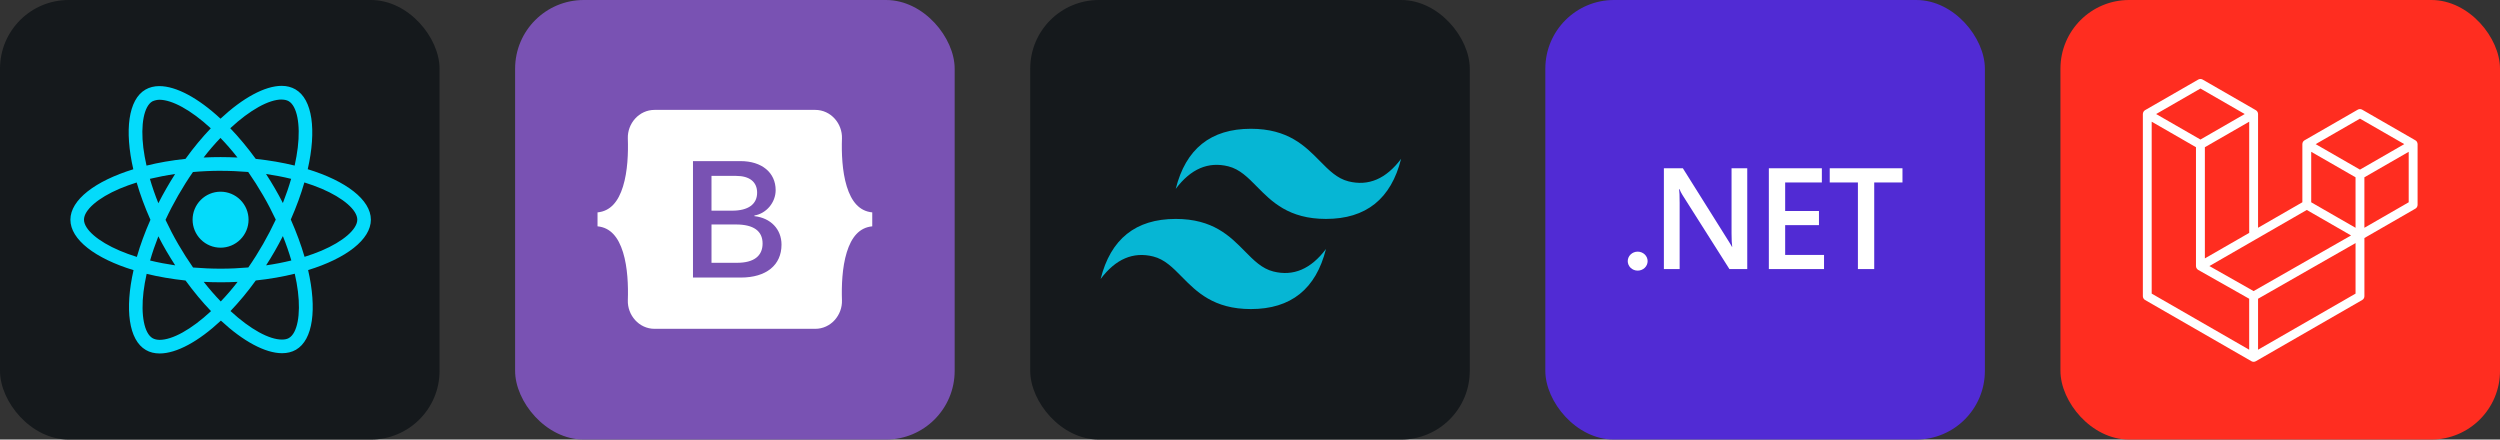 <svg width="273" height="48" viewBox="0 0 1456 256" 
        fill="none" xmlns="http://www.w3.org/2000/svg" xmlns:xlink="http://www.w3.org/1999/xlink" version="1.1">
        <rect x="0" y="0" width="1456" height="256" fill="#333333" stroke="none"/>
        <defs>
            




        </defs>
        
            <g transform="translate(0, 0)">
                <svg width="256" height="256" title="React.js" viewBox="0 0 256 256" fill="none" xmlns="http://www.w3.org/2000/svg" id="reactjs">
<style>
#reactjs {
    rect {fill: #15191C}

    @media (prefers-color-scheme: light) {
        rect {fill: #F4F2ED}
    }
}
</style>
<rect width="256" height="256" rx="40" fill="#15191C"/>
<path d="M144.76 127.948C144.76 132.271 143.044 136.417 139.988 139.474C136.932 142.532 132.786 144.25 128.464 144.252C124.139 144.252 119.992 142.534 116.935 139.477C113.877 136.419 112.159 132.272 112.159 127.948C112.159 123.625 113.876 119.479 116.932 116.422C119.988 113.364 124.133 111.646 128.456 111.644C132.78 111.644 136.927 113.361 139.985 116.419C143.043 119.477 144.76 123.624 144.76 127.948ZM164.069 50C154.254 50 141.414 57 128.427 69.119C115.448 57.066 102.6 50.146 92.793 50.146C89.803 50.146 87.083 50.824 84.728 52.173C74.702 57.955 72.456 75.973 77.633 98.584C55.438 105.439 41 116.398 41 127.948C41 139.542 55.51 150.53 77.772 157.333C72.638 180.032 74.928 198.079 84.976 203.854C87.309 205.218 90.007 205.859 93.011 205.859C102.819 205.859 115.667 198.859 128.653 186.726C141.632 198.786 154.48 205.706 164.288 205.706C167.277 205.706 169.997 205.05 172.352 203.701C182.371 197.926 184.624 179.908 179.447 157.29C201.562 150.494 216 139.512 216 127.948C216 116.354 201.49 105.366 179.228 98.548C184.361 75.871 182.072 57.809 172.024 52.027C169.705 50.685 167.015 50.007 164.069 50ZM164.032 57.948V57.992C165.673 57.992 166.993 58.312 168.101 58.918C172.957 61.703 175.065 72.298 173.424 85.926C173.03 89.28 172.389 92.817 171.601 96.426C164.601 94.705 156.974 93.385 148.946 92.532C144.133 85.933 139.139 79.94 134.107 74.69C145.716 63.898 156.617 57.977 164.04 57.955L164.032 57.948ZM92.793 58.094C100.172 58.094 111.124 63.985 122.761 74.719C117.759 79.969 112.772 85.926 108.032 92.525C99.96 93.378 92.326 94.698 85.333 96.448C84.517 92.875 83.912 89.419 83.481 86.094C81.804 72.473 83.875 61.885 88.688 59.063C90.073 58.407 91.604 58.13 92.793 58.094ZM128.391 80.333C131.708 83.746 135.026 87.567 138.307 91.737C135.099 91.592 131.818 91.49 128.5 91.49C125.146 91.49 121.828 91.562 118.583 91.737C121.792 87.567 125.109 83.753 128.391 80.333ZM128.5 99.481C133.896 99.481 139.27 99.729 144.556 100.159C147.517 104.403 150.404 108.931 153.182 113.722C155.895 118.389 158.359 123.128 160.605 127.911C158.359 132.687 155.895 137.464 153.219 142.13C150.448 146.943 147.582 151.522 144.615 155.766C139.306 156.225 133.925 156.48 128.5 156.48C123.104 156.48 117.73 156.225 112.444 155.802C109.483 151.558 106.596 147.023 103.818 142.24C101.105 137.573 98.641 132.833 96.395 128.05C98.604 123.259 101.105 118.476 103.781 113.802C106.552 108.99 109.418 104.425 112.385 100.181C117.694 99.715 123.075 99.467 128.5 99.467V99.481ZM101.995 101.333C100.245 104.082 98.495 106.897 96.862 109.792C95.221 112.635 93.69 115.494 92.231 118.352C90.299 113.569 88.658 108.8 87.302 104.155C91.969 103.061 96.891 102.084 101.995 101.333ZM154.932 101.333C160 102.084 164.885 103.01 169.559 104.155C168.247 108.764 166.606 113.503 164.747 118.25C163.289 115.406 161.757 112.541 160.08 109.69C158.44 106.831 156.69 104.046 154.94 101.333H154.932ZM177.267 106.255C180.796 107.349 184.15 108.567 187.293 109.886C199.922 115.282 208.089 122.341 208.089 127.941C208.052 133.541 199.885 140.628 187.256 145.987C184.194 147.3 180.84 148.481 177.376 149.582C175.334 142.597 172.666 135.32 169.355 127.853C172.636 120.437 175.261 113.197 177.267 106.241V106.255ZM79.595 106.284C81.622 113.284 84.298 120.554 87.616 128.014C84.334 135.429 81.695 142.67 79.697 149.626C76.168 148.532 72.814 147.307 69.707 145.98C57.078 140.606 48.911 133.541 48.911 127.941C48.911 122.341 57.078 115.239 69.707 109.886C72.77 108.574 76.124 107.393 79.595 106.284ZM164.747 137.493C166.679 142.283 168.32 147.059 169.676 151.697C165.009 152.842 160.08 153.811 154.976 154.541C156.726 151.806 158.476 148.984 160.117 146.097C161.757 143.253 163.281 140.351 164.747 137.493ZM92.231 137.639C93.69 140.497 95.221 143.348 96.898 146.206C98.575 149.05 100.289 151.835 102.039 154.541C96.971 153.797 92.085 152.864 87.412 151.726C88.724 147.132 90.372 142.378 92.224 137.631L92.231 137.639ZM171.667 159.419C172.483 163.014 173.125 166.477 173.519 169.795C175.196 183.416 173.125 194.003 168.312 196.832C167.241 197.489 165.848 197.766 164.207 197.766C156.828 197.766 145.876 191.881 134.239 181.141C139.241 175.891 144.228 169.941 148.968 163.349C157.04 162.489 164.674 161.169 171.667 159.419ZM85.406 159.492C92.406 161.198 100.033 162.518 108.061 163.371C112.874 169.97 117.869 175.964 122.9 181.206C111.27 192.02 100.354 197.941 92.931 197.941C91.327 197.904 89.971 197.576 88.899 196.978C84.043 194.207 81.935 183.605 83.576 169.977C83.97 166.623 84.619 163.094 85.406 159.492ZM118.656 164.158C121.865 164.304 125.146 164.406 128.464 164.406C131.818 164.406 135.135 164.333 138.38 164.158C135.172 168.329 131.854 172.143 128.573 175.57C125.255 172.143 121.937 168.329 118.656 164.158Z" fill="#04DBFB"/>
</svg>
            </g>

            <g transform="translate(300, 0)">
                <svg width="256" height="256" title="Bootstrap" viewBox="0 0 256 256" fill="none" xmlns="http://www.w3.org/2000/svg">
<rect width="256" height="256" rx="40" fill="#7952B3"/>
<path d="M126.467 122.693H114.373V102.44H128.72C136.52 102.44 140.947 105.92 140.947 112.213C140.947 118.933 135.793 122.693 126.453 122.693H126.467ZM128.627 130.733H114.38V153.053H129.253C138.98 153.053 144.133 149.153 144.133 141.82C144.133 134.487 138.833 130.733 128.627 130.733ZM208 123.693V131.813C200.48 132.533 195.887 138.107 193.16 146.933C190.447 155.727 190.073 166.513 190.36 174.84C190.66 183.507 183.907 191.507 174.78 191.507H81.233C72.1 191.507 65.347 183.507 65.653 174.84C65.94 166.513 65.567 155.727 62.853 146.933C60.12 138.107 55.52 132.533 48 131.813V123.693C55.52 122.973 60.127 117.4 62.847 108.573C65.567 99.78 65.94 88.993 65.647 80.667C65.347 72 72.1 64 81.233 64H174.78C183.913 64 190.66 72 190.36 80.667C190.073 88.993 190.447 99.78 193.16 108.573C195.887 117.4 200.48 122.973 208 123.693ZM155.153 142.473C155.153 133.447 148.8 126.92 139.367 125.887V125.507C146.3 124.38 151.74 117.94 151.74 110.753C151.74 100.507 143.653 93.833 131.327 93.833H103.593V161.647H131.467C146.253 161.647 155.153 154.407 155.153 142.473Z" fill="white"/>
</svg>
            </g>

            <g transform="translate(600, 0)">
                <svg width="256" height="256" title="Tailwind CSS" viewBox="0 0 256 256" fill="none" xmlns="http://www.w3.org/2000/svg" id="tailwindcss">
<style>
#tailwindcss {
    rect {fill: #15191C}

    @media (prefers-color-scheme: light) {
        rect {fill: #F4F2ED}
    }
}
</style>
<rect width="256" height="256" rx="40" fill="#15191C"/>
<path d="M128.5 75C105.167 75 90.583 86.667 84.75 110C93.5 98.333 103.708 93.958 115.375 96.875C122.032 98.537 126.786 103.365 132.058 108.717C140.641 117.423 150.565 127.5 172.25 127.5C195.583 127.5 210.167 115.833 216 92.5C207.25 104.167 197.042 108.542 185.375 105.625C178.718 103.962 173.964 99.135 168.692 93.783C160.117 85.077 150.193 75 128.5 75ZM84.75 127.5C61.417 127.5 46.833 139.167 41 162.5C49.75 150.833 59.958 146.458 71.625 149.375C78.282 151.038 83.037 155.865 88.308 161.217C96.891 169.923 106.815 180 128.5 180C151.833 180 166.417 168.333 172.25 145C163.5 156.667 153.292 161.042 141.625 158.125C134.968 156.463 130.214 151.635 124.942 146.283C116.367 137.577 106.443 127.5 84.75 127.5Z" fill="#06B6D4"/>
</svg>
            </g>

            <g transform="translate(900, 0)">
                <svg width="256" height="256" title=".NET" viewBox="0 0 256 256" fill="none" xmlns="http://www.w3.org/2000/svg">
<rect width="256" height="256" rx="40" fill="#512BD4"/>
<path d="M208 106.273H191.547V156.707H182.047V106.273H165.633V98.007H208V106.273ZM162.32 156.707H130.18V98.007H161.047V106.273H139.68V122.9H159.367V131.127H139.68V148.487H162.32V156.707ZM117.6 156.707H107.213L79.867 113.56C79.183 112.486 78.606 111.347 78.147 110.16H77.907C78.12 111.42 78.227 114.107 78.227 118.227V156.707H69.047V98.007H80.107L106.54 140.14C107.653 141.88 108.373 143.087 108.693 143.74H108.853C108.587 142.187 108.453 139.547 108.453 135.84V98H117.6V156.707ZM59.58 152.087C59.58 152.813 59.43 153.532 59.139 154.203C58.848 154.874 58.421 155.484 57.883 155.997C57.345 156.51 56.706 156.917 56.003 157.194C55.3 157.472 54.547 157.614 53.787 157.613C53.026 157.613 52.273 157.47 51.571 157.192C50.868 156.914 50.23 156.506 49.692 155.992C49.155 155.478 48.729 154.868 48.438 154.197C48.148 153.526 47.999 152.806 48 152.08C48.002 150.615 48.612 149.211 49.697 148.176C50.782 147.141 52.253 146.56 53.787 146.56C54.547 146.559 55.3 146.701 56.003 146.979C56.706 147.256 57.345 147.663 57.883 148.176C58.421 148.69 58.848 149.299 59.139 149.97C59.43 150.641 59.58 151.36 59.58 152.087Z" fill="white"/>
</svg>
            </g>

            <g transform="translate(1200, 0)">
                <svg width="256" height="256" title="Laravel" viewBox="0 0 256 256" fill="none" xmlns="http://www.w3.org/2000/svg">
<rect width="256" height="256" rx="40" fill="#FF2D20"/>
<path d="M207.904 83.27C207.968 83.493 208 83.724 208 83.956V119.296C208 120.223 207.499 121.081 206.703 121.534L177.032 138.623V172.488C177.031 172.941 176.912 173.386 176.685 173.778C176.459 174.171 176.134 174.497 175.742 174.725L113.793 210.374C113.649 210.452 113.497 210.514 113.34 210.559C113.285 210.573 113.23 210.614 113.175 210.628C112.744 210.751 112.288 210.751 111.857 210.628C111.782 210.614 111.72 210.573 111.651 210.545C111.514 210.49 111.363 210.449 111.226 210.374L49.297 174.725C48.903 174.499 48.576 174.173 48.348 173.781C48.12 173.388 48 172.942 48 172.488V66.413C48 66.187 48.034 65.96 48.096 65.741C48.117 65.659 48.165 65.604 48.192 65.521C48.233 65.384 48.286 65.251 48.35 65.123C48.377 65.034 48.453 64.972 48.508 64.897L48.734 64.588C48.817 64.519 48.906 64.464 48.988 64.403C49.084 64.32 49.174 64.238 49.27 64.169L80.251 46.345C80.642 46.119 81.086 46 81.538 46C81.99 46 82.434 46.119 82.825 46.345L113.793 64.169H113.806C113.909 64.238 113.992 64.313 114.081 64.396L114.342 64.581C114.431 64.677 114.479 64.787 114.568 64.89C114.623 64.965 114.706 65.034 114.74 65.116C114.809 65.254 114.857 65.377 114.905 65.514C114.925 65.59 114.973 65.659 114.994 65.734C115.062 65.947 115.09 66.173 115.09 66.407V132.652L140.896 117.8V83.936C140.896 83.709 140.924 83.483 140.986 83.263C141.006 83.195 141.054 83.126 141.075 83.043C141.121 82.905 141.176 82.77 141.24 82.639C141.288 82.556 141.363 82.501 141.411 82.412C141.493 82.309 141.555 82.206 141.638 82.117C141.72 82.035 141.809 81.98 141.892 81.925C141.988 81.856 142.07 81.767 142.173 81.705H142.18L173.154 63.874C173.546 63.648 173.99 63.529 174.441 63.529C174.893 63.529 175.337 63.648 175.728 63.874L206.703 81.705C206.813 81.774 206.888 81.849 206.991 81.918C207.073 81.987 207.163 82.041 207.238 82.11C207.327 82.206 207.389 82.316 207.472 82.412C207.526 82.494 207.602 82.556 207.636 82.639C207.712 82.776 207.76 82.913 207.801 83.05C207.842 83.119 207.883 83.195 207.904 83.27ZM202.825 117.807V88.411L191.995 94.643L177.019 103.263V132.659L202.825 117.807ZM171.871 170.998V141.575L157.135 149.982L115.09 173.991V203.675L171.871 170.998ZM53.141 70.875V170.998L109.922 203.675V173.991L80.258 157.21L80.244 157.189H80.231C80.135 157.12 80.059 157.045 79.956 156.976C79.881 156.908 79.791 156.853 79.716 156.791L79.709 156.777C79.62 156.695 79.565 156.606 79.496 156.503C79.428 156.427 79.352 156.352 79.304 156.256H79.29C79.235 156.16 79.201 156.043 79.153 155.933C79.112 155.823 79.057 155.748 79.029 155.638C79.004 155.509 78.985 155.378 78.975 155.247C78.961 155.151 78.933 155.061 78.933 154.965V85.734L63.971 77.107L53.141 70.875ZM81.535 51.561L55.728 66.413L81.535 81.266L107.327 66.413L81.535 51.561ZM94.96 144.251L109.935 135.631V70.875L99.091 77.12L84.115 85.734V150.49L94.96 144.251ZM174.445 69.097L148.638 83.943L174.445 98.788L200.244 83.936L174.445 69.097ZM171.864 103.263L156.895 94.643L146.051 88.418V117.814L161.027 126.434L171.871 132.666L171.864 103.263ZM112.496 169.523L150.34 147.917L169.256 137.127L143.47 122.282L113.8 139.365L86.751 154.945L112.496 169.523Z" fill="white"/>
</svg>
            </g>
    </svg>